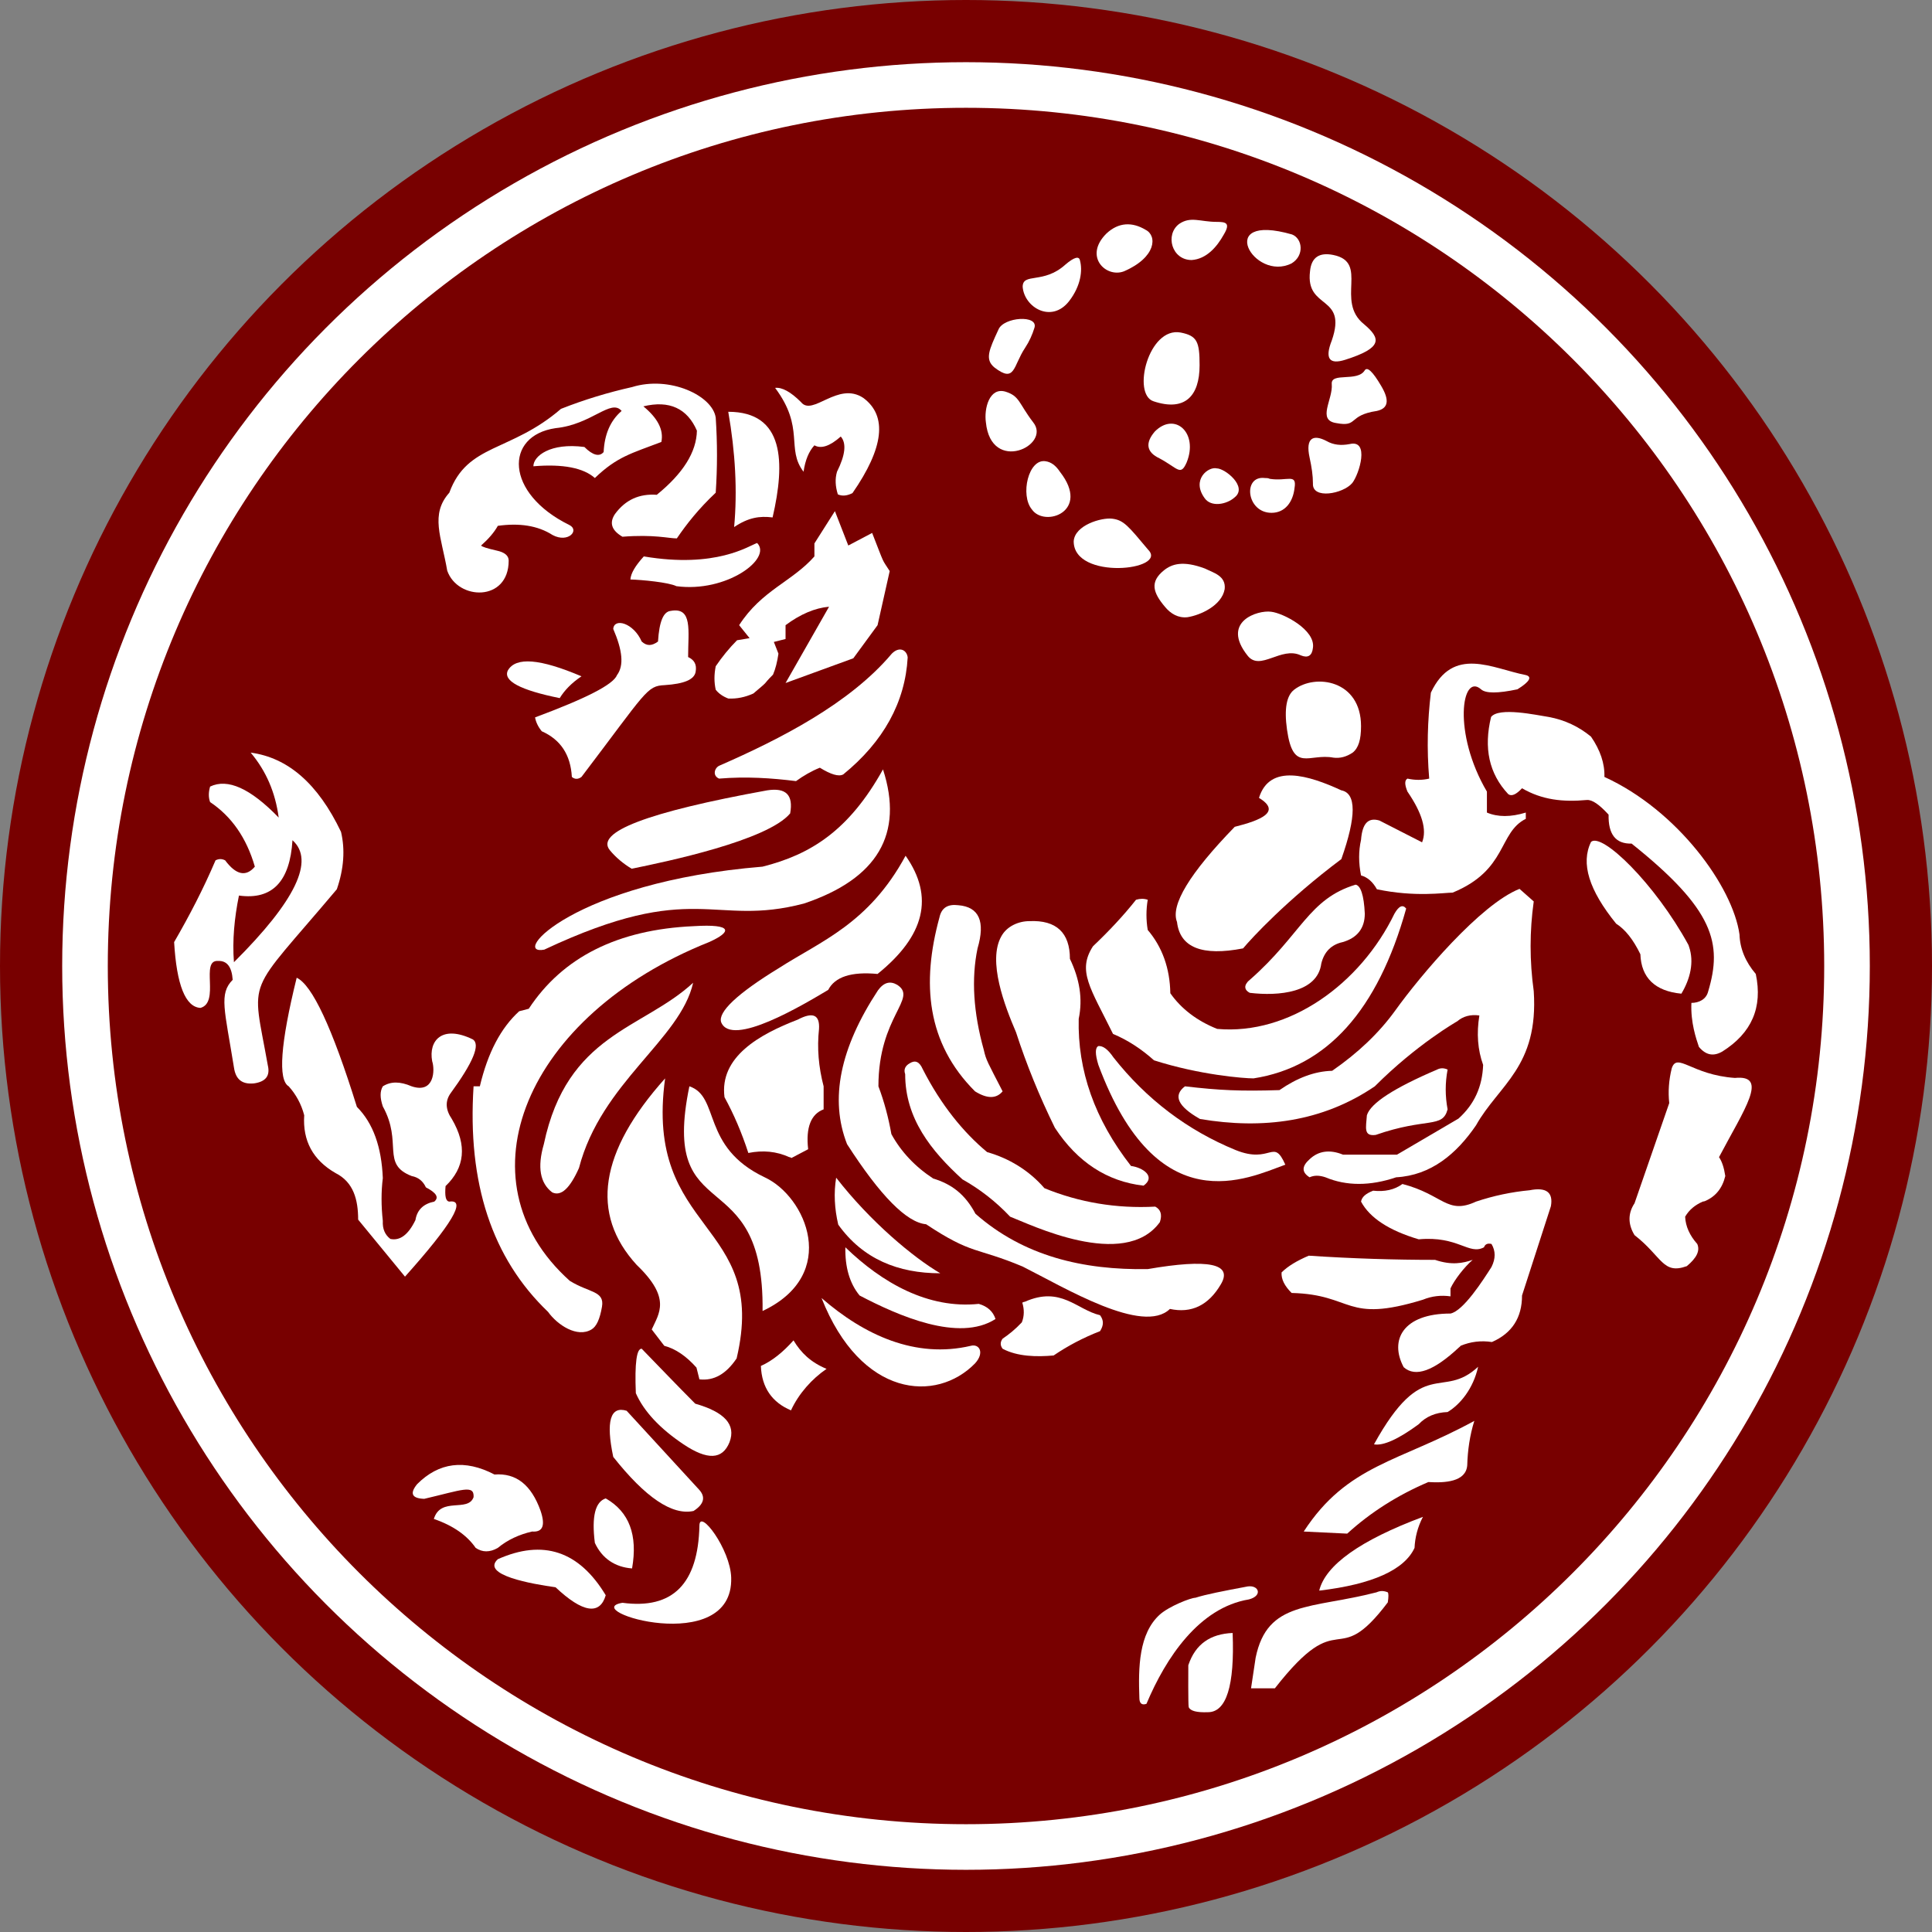 <?xml version="1.0" encoding="utf-8"?>
<!-- Generator: Adobe Illustrator 15.0.2, SVG Export Plug-In . SVG Version: 6.00 Build 0)  -->
<!DOCTYPE svg PUBLIC "-//W3C//DTD SVG 1.1//EN" "http://www.w3.org/Graphics/SVG/1.1/DTD/svg11.dtd">
<svg version="1.1" id="Warstwa_1" xmlns="http://www.w3.org/2000/svg" xmlns:xlink="http://www.w3.org/1999/xlink" x="0px" y="0px"
	 width="233px" height="233px" viewBox="0 0 233 233" enable-background="new 0 0 233 233" xml:space="preserve">
<rect x="0" y="0" width="233" height="233" fill="#808080" stroke="none"/>
<circle id="Red_Circle_1" fill="#780000" cx="116.5" cy="116.5" r="116.5"/>
<circle id="White_Circle_1" fill="#FFFFFF" cx="116.5" cy="116.5" r="109"/>
<path id="Red_Circle__2" fill="#780000" d="M220,116.5c0,57.156-46.343,103.5-103.5,103.5C59.341,220,13,173.656,13,116.5
	C13,59.341,59.341,13,116.5,13C173.657,13,220,59.341,220,116.5z"/>
<g id="Tiger">
	<path fill="#FFFFFF" d="M209.786,112.708c-0.799-5.754-7.465-14.982-16.294-19.01c0.054-1.618-0.503-3.235-1.612-4.854
		c-1.463-1.214-3.177-2.022-5.094-2.376c-1.495-0.23-6.014-1.228-6.962,0c-0.907,3.742-0.251,6.827,2.069,9.304
		c0.402,0.303,0.959,0.049,1.663-0.708c2.401,1.399,4.915,1.684,7.82,1.415c0.653-0.049,1.512,0.557,2.621,1.77
		c-0.05,2.377,0.858,3.538,2.774,3.489c9.969,7.958,10.971,12.037,9.23,17.846c-0.231,0.928-1.096,1.366-2.017,1.366
		c-0.107,2.37,0.571,4.309,0.906,5.309c0.859,1.012,1.764,1.164,2.824,0.555c3.53-2.223,4.892-5.308,4.034-9.352
		C210.492,115.994,209.836,114.376,209.786,112.708z"/>
	<path fill="#FFFFFF" d="M209.231,129.999c-5.217-0.36-6.963-3.137-7.617-1.163c-0.353,1.416-0.454,2.831-0.303,4.198l-4.186,12.081
		c-0.806,1.214-0.806,2.529,0,3.843c3.348,2.602,3.384,4.788,6.304,3.74c1.212-1.011,1.612-1.869,1.26-2.677
		c-0.906-1.013-1.411-2.125-1.461-3.288c0.505-0.86,1.211-1.414,2.12-1.819c0.099,0,0.202-0.051,0.25-0.051
		c1.312-0.556,2.118-1.566,2.472-3.033c-0.151-1.012-0.404-1.769-0.756-2.277C210.364,133.76,213.364,129.594,209.231,129.999z"/>
	<path fill="#FFFFFF" d="M155.818,28.276c-9.423-2.707-4.608,5.775-0.05,3.488C157.335,30.817,157.085,28.764,155.818,28.276z"/>
	<path fill="#FFFFFF" d="M160.811,30.753c-1.714-0.355-2.672,0.303-2.823,1.971c-0.569,4.696,4.56,2.764,2.624,8.342
		c-0.859,2.173-0.306,2.933,1.612,2.326c4.55-1.441,4.333-2.56,2.271-4.297C161.016,36.309,165.139,31.645,160.811,30.753z"/>
	<path fill="#FFFFFF" d="M166.562,46.527c-1.011-1.72-1.665-2.327-1.968-1.872c-0.87,1.454-4.123,0.195-3.983,1.669
		c0.163,1.85-1.825,4.357,0.553,4.702c2.69,0.512,1.339-0.938,4.892-1.467C167.417,49.257,167.618,48.295,166.562,46.527z"/>
	<path fill="#FFFFFF" d="M162.777,53.554c-1.059,0.203-1.967,0.102-2.771-0.353c-1.593-0.845-2.594-0.436-2.07,1.973
		c0.252,1.161,0.405,2.172,0.405,3.132c-0.11,1.95,3.63,1.262,4.739-0.048C163.948,57.147,165.195,52.979,162.777,53.554z"/>
	<path fill="#FFFFFF" d="M153.346,61.847c1.647,0,2.592-1.334,2.774-2.983c0.305-1.822-0.883-0.788-2.976-1.114
		c-0.2-0.1-0.403-0.1-0.605-0.1C149.848,57.314,150.299,61.847,153.346,61.847z"/>
	<path fill="#FFFFFF" d="M146.739,56.486c-1-0.248-3.09,1.349-1.461,3.59c0.777,1.12,2.657,0.776,3.63-0.101
		C150.505,58.698,147.739,56.486,146.739,56.486z"/>
	<path fill="#FFFFFF" d="M150.472,79.086c1.519,1.899,4.031-1.17,6.405-0.05c0.858,0.354,1.361,0.05,1.464-0.91
		c0.321-2.165-3.571-4.185-5.043-4.349C151.689,73.548,147.188,74.968,150.472,79.086z"/>
	<path fill="#FFFFFF" d="M130.244,31.41c-0.098-0.556-0.703-0.405-1.764,0.506c-2.642,2.389-5.146,0.926-5.146,2.68
		c0.201,2.505,3.497,4.428,5.601,1.72C130.369,34.463,130.567,32.584,130.244,31.41z"/>
	<path fill="#FFFFFF" d="M123.641,41.926c0.502-0.759,0.856-1.567,1.107-2.377c0.538-1.619-3.727-1.331-4.337,0.203
		c-1.144,2.462-1.646,3.578-0.503,4.549C122.452,46.268,122.148,44.154,123.641,41.926z"/>
	<path fill="#FFFFFF" d="M146.739,26.759c-1.989,0-3.144-0.712-4.541,0.252c-1.709,1.289-0.899,4.349,1.515,4.349
		c1.76-0.118,3.03-1.541,3.883-3.083C148.434,26.878,147.819,26.759,146.739,26.759z"/>
	<path fill="#FFFFFF" d="M133.424,28.176c-2.767,2.76-0.034,5.371,2.12,4.548c3.925-1.693,4.024-4.301,2.622-5.005
		C136.572,26.761,134.914,26.77,133.424,28.176z"/>
	<path fill="#FFFFFF" d="M142.399,40.106c-3.897-0.745-5.918,7.453-3.277,8.291c3.758,1.256,5.549-0.601,5.549-4.347
		C144.671,41.217,144.382,40.502,142.399,40.106z"/>
	<path fill="#FFFFFF" d="M96.606,48.499c-1.262-1.264-2.321-1.819-3.127-1.719c3.626,4.851,1.277,7.314,3.429,10.112
		c0.203-1.417,0.656-2.479,1.311-3.185c0.808,0.455,1.867,0.101,3.177-1.062c0.708,0.809,0.555,2.224-0.454,4.247
		c-0.253,0.858-0.201,1.77,0.102,2.729c0.555,0.254,1.159,0.153,1.764-0.151c3.784-5.46,4.238-9.303,1.313-11.477
		C101.045,45.938,98.007,50.261,96.606,48.499z"/>
	<path fill="#FFFFFF" d="M98.219,65.536v1.567c-2.677,3.044-6.364,4.074-9.079,8.293l1.262,1.567l-1.513,0.251
		c-0.958,0.962-1.817,2.024-2.573,3.136c-0.201,1.011-0.201,1.92,0,2.832c0.353,0.454,0.856,0.808,1.514,1.061
		c1.009,0.051,2.019-0.15,3.027-0.607c2.116-1.773,0.977-0.882,2.369-2.274c0.304-0.707,0.504-1.518,0.655-2.528l-0.554-1.415
		l1.411-0.354v-1.668c1.766-1.315,3.53-2.074,5.246-2.226l-5.246,9.201l8.172-2.981l2.925-3.994l1.463-6.522
		c-1.018-1.592-0.546-0.598-2.118-4.602l-2.876,1.517l-1.614-4.146L98.219,65.536z"/>
	<path fill="#FFFFFF" d="M91.31,65.486c-1,0.331-4.921,3.093-13.668,1.618c-1.008,1.112-1.565,2.023-1.615,2.782
		c1.386,0.039,4.616,0.341,5.548,0.807C87.619,71.503,93.17,67.359,91.31,65.486z"/>
	<path fill="#FFFFFF" d="M93.175,62.402c1.537-6.633,1.433-12.741-5.346-12.741c0.857,4.905,1.11,9.556,0.707,13.903
		C90.26,62.413,91.593,62.206,93.175,62.402z"/>
	<path fill="#FFFFFF" d="M107.55,78.833c-5.06,6.017-13.49,10.315-20.78,13.5c-0.594,0.255-0.889,1.209-0.049,1.567
		c3.264-0.271,6.292-0.071,9.278,0.302c0.909-0.657,1.867-1.212,2.876-1.616c1.311,0.807,2.27,1.112,2.824,0.807
		c4.842-3.943,7.465-8.694,7.768-14.105C109.379,78.436,108.504,77.874,107.55,78.833z"/>
	<path fill="#FFFFFF" d="M139.274,52.039c-1.225,1.429-0.966,2.522,0.555,3.235c2.233,1.196,2.538,2.182,3.278,0.506
		C144.566,52.21,141.684,49.615,139.274,52.039z"/>
	<path fill="#FFFFFF" d="M118.898,50.925c0.623,6.277,7.953,2.787,5.699,0c-1.76-2.299-1.603-3.149-3.332-3.691
		C119.314,46.659,118.663,49.287,118.898,50.925z"/>
	<path fill="#FFFFFF" d="M124.447,61.441c1.529,2.207,7.142,0.255,3.377-4.549c-0.503-0.759-1.06-1.164-1.713-1.264
		C124.02,55.274,123.013,59.724,124.447,61.441z"/>
	<path fill="#FFFFFF" d="M129.488,65.284c0,4.747,11.467,3.501,8.978,1.012c-2.374-2.827-2.933-3.576-4.336-3.743
		C132.869,62.396,129.609,63.316,129.488,65.284z"/>
	<path fill="#FFFFFF" d="M145.327,68.57c-2.666-1.002-4.01-0.546-4.944,0.203c-1.755,1.406-1.32,2.706,0.102,4.397
		c0.698,0.854,1.616,1.388,2.727,1.266c1.55-0.246,4.135-1.396,4.485-3.389C147.876,69.436,146.327,69.075,145.327,68.57z"/>
	<path fill="#FFFFFF" d="M120.766,112.909c-1.691,2.992,0.41,8.419,1.765,11.579c1.262,3.892,2.825,7.735,4.689,11.525
		c2.725,4.148,6.306,6.474,10.693,6.978c1.512-1.079-0.048-2.181-1.514-2.375c-4.387-5.614-6.455-11.528-6.306-17.745
		c0.508-2.428,0.104-4.805-1.06-7.232c0-3.132-1.613-4.701-4.892-4.549C122.844,111.09,121.429,111.701,120.766,112.909z"/>
	<path fill="#FFFFFF" d="M138.416,112.153c-0.202-1.215-0.202-2.429,0-3.641c-0.453-0.153-0.906-0.153-1.412,0
		c-1.514,1.92-3.277,3.791-5.193,5.612c-1.923,2.973-0.318,5.013,2.42,10.567c1.816,0.758,3.482,1.871,4.943,3.184
		c5.496,1.758,10.802,2.178,12.004,2.178c8.828-1.368,14.98-8.193,18.408-20.479c-0.401-0.503-0.855-0.354-1.411,0.609
		c-4.104,8.479-12.69,14.684-21.384,13.903c-2.423-0.963-4.34-2.428-5.649-4.301C141.091,116.804,140.183,114.226,138.416,112.153z"
		/>
	<path fill="#FFFFFF" d="M92.52,95.316L92.52,95.316c-14.476,2.626-20.781,5.053-18.965,7.229c0.707,0.858,1.615,1.618,2.624,2.224
		c4.153-0.843,16.387-3.395,19.115-6.672C95.697,95.872,94.79,94.962,92.52,95.316z"/>
	<path fill="#FFFFFF" d="M91.966,104.518c-22.833,1.881-30.534,10.795-26.329,10.009c18.232-8.573,20.27-2.66,31.322-5.561
		c8.876-2.984,12.053-8.393,9.531-16.178C102.379,100.184,97.748,103.06,91.966,104.518z"/>
	<path fill="#FFFFFF" d="M117.892,114.376c0.955-3.234,0.199-5.005-2.323-5.207c-1.261-0.154-2.017,0.301-2.27,1.467
		c-2.18,7.954-1.542,15.151,4.287,20.98c1.463,0.91,2.572,0.91,3.329,0c-1.795-3.501-1.987-3.726-2.27-5.006
		C117.386,122.11,117.133,118.018,117.892,114.376z"/>
	<path fill="#FFFFFF" d="M109.214,103.202c-4.434,8.199-10.21,10.291-15.282,13.551c-5.044,3.084-7.365,5.31-6.961,6.524
		c1.241,3.106,9.957-2.135,12.912-3.896c0.806-1.567,2.775-2.224,5.951-1.922C111.534,112.86,112.696,108.158,109.214,103.202z"/>
	<path fill="#FFFFFF" d="M108.207,118.773c-0.858-0.503-1.614-0.303-2.321,0.657c-4.59,6.979-5.85,13.147-3.731,18.557
		c4.034,6.271,7.212,9.454,9.533,9.657c5.612,3.729,5.996,2.732,11.648,5.104c5.079,2.553,14.511,8.28,17.756,5.11
		c2.572,0.556,4.642-0.406,6.15-2.982c1.464-2.479-1.509-3.089-8.825-1.823c-7.784,0.134-14.975-1.559-20.777-6.674
		c-1.233-2.331-2.857-3.575-5.095-4.248c-2.169-1.414-3.883-3.233-5.044-5.356c-0.352-1.974-0.856-3.896-1.563-5.764
		C105.936,122.523,110.747,120.426,108.207,118.773z"/>
	<path fill="#FFFFFF" d="M109.719,128.228c-0.554,0.307-0.757,0.761-0.554,1.316c0,5.348,3.132,9.253,6.908,12.69
		c2.068,1.161,3.985,2.629,5.751,4.499c2.275,0.859,13.775,6.547,18.056,0.657c0.303-0.91,0.101-1.518-0.554-1.871
		c-4.69,0.253-9.18-0.508-13.367-2.223c-1.859-2.149-4.282-3.61-6.91-4.351c-2.834-2.349-5.562-5.679-7.768-10.008
		C110.878,128.026,110.375,127.822,109.719,128.228z"/>
	<path fill="#FFFFFF" d="M98.774,124.084c0.102-1.72-0.755-2.072-2.573-1.113c-4.565,1.757-9.461,4.469-8.826,9.353
		c1.11,2.021,2.068,4.247,2.875,6.725c1.765-0.353,3.379-0.203,4.941,0.505c0.102,0,0.202,0.053,0.253,0.103l2.019-1.061
		c-0.303-2.633,0.353-4.25,1.866-4.806v-2.778C98.724,128.684,98.521,126.409,98.774,124.084z"/>
	<path fill="#FFFFFF" d="M92.217,141.981c-7.707-3.669-5.33-9.722-9.078-10.971c-3.621,17.508,9.057,8.657,8.827,27.097
		C101.327,153.696,97.199,144.279,92.217,141.981z"/>
	<path fill="#FFFFFF" d="M100.842,142.03c-0.303,1.822-0.202,3.742,0.252,5.663c2.969,4.154,7.22,5.865,12.306,5.865
		C110.134,151.648,104.943,147.312,100.842,142.03z"/>
	<path fill="#FFFFFF" d="M132.464,126.156c-0.402,0.201-0.402,0.96,0,2.274c7.136,19.165,18.017,13.656,22.547,12.032
		c-1.474-3.311-1.675-0.014-6.002-1.768c-5.798-2.376-10.743-6.117-14.729-11.173C133.626,126.562,133.02,126.105,132.464,126.156z"
		/>
	<path fill="#FFFFFF" d="M142.905,131.011c-1.464,1.111-0.858,2.424,1.816,3.939c7.57,1.279,14.761,0.359,21.081-3.939
		c5.075-5.087,9.938-7.84,9.938-7.84c0.704-0.604,1.614-0.858,2.672-0.704c-0.352,2.171-0.202,4.144,0.455,5.964
		c-0.101,2.631-1.062,4.754-2.976,6.473l-7.416,4.348h-6.507c-1.612-0.656-2.975-0.453-4.034,0.555c-0.958,0.86-0.958,1.569,0,2.176
		c0.556-0.253,1.161-0.253,1.918,0c2.521,1.061,5.396,1.061,8.524,0c4.2-0.233,7.278-2.823,9.633-6.269
		c2.733-4.88,7.566-7.041,6.96-16.179c-0.504-3.641-0.504-7.231,0-10.821l-1.715-1.516c-4.727,1.864-11.985,10.488-14.98,14.661
		c-1.966,2.73-4.539,5.157-7.615,7.28c-2.117,0.051-4.237,0.86-6.355,2.328C149.586,131.617,147.081,131.496,142.905,131.011z"/>
	<path fill="#FFFFFF" d="M184.012,81.413c-4.043-0.79-8.768-3.578-11.449,2.123c-0.403,3.387-0.504,6.774-0.201,10.364
		c-0.858,0.201-1.714,0.201-2.622,0c-0.354,0.201-0.354,0.707,0,1.568c1.764,2.578,2.369,4.599,1.764,6.117l-5.145-2.63
		c-1.361-0.403-2.066,0.356-2.217,2.325c-0.306,1.366-0.306,2.782,0,4.299c0.756,0.202,1.41,0.757,1.914,1.668
		c4.623,0.974,8.129,0.405,9.129,0.405c6.646-2.731,5.487-7.229,8.827-8.899v-0.757c-1.814,0.556-3.381,0.556-4.689,0v-2.528
		c-4.153-7.044-3.056-14.398-0.708-12.337c0.556,0.505,2.017,0.505,4.389,0C184.467,82.222,184.819,81.615,184.012,81.413z"/>
	<path fill="#FFFFFF" d="M203.634,113.972c-4.071-7.459-10.46-13.614-11.754-12.438c-1.261,2.58-0.252,5.814,3.026,9.859
		c1.11,0.709,2.067,1.921,2.925,3.69c0.101,2.833,1.766,4.451,4.944,4.754c1.047-1.745,1.583-3.801,0.908-5.713
		C203.684,114.074,203.634,114.021,203.634,113.972z"/>
	<path fill="#FFFFFF" d="M164.142,87.579c0-5.591-5.549-6.368-8.072-4.397c-0.906,0.707-1.211,2.273-0.858,4.802
		c0.741,5.257,2.65,2.832,5.6,3.389c0.809,0.101,1.563-0.101,2.321-0.606C163.836,90.209,164.142,89.199,164.142,87.579z"/>
	<path fill="#FFFFFF" d="M151.834,96.225c2.764,1.677,0.193,2.705-2.926,3.49c-5.449,5.61-7.767,9.455-6.96,11.476
		c0.354,3.084,3.023,4.146,7.969,3.185c0.998-1.202,5.275-5.843,11.851-10.769c1.819-5.156,1.819-7.938,0-8.291
		C157.853,93.508,153.123,92.04,151.834,96.225z"/>
	<path fill="#FFFFFF" d="M164.595,110.181c-0.101-2.225-0.506-3.389-1.11-3.49c-5.688,1.722-6.537,6.027-12.76,11.478
		c-0.103,0.102-0.253,0.202-0.303,0.302c-0.384,0.451-0.333,0.946,0.303,1.266c3.476,0.415,8.172-0.006,8.625-3.539
		c0.351-1.417,1.209-2.277,2.571-2.579C163.687,113.113,164.595,111.949,164.595,110.181z"/>
	<path fill="#FFFFFF" d="M174.581,128.988c-0.455-0.204-0.859-0.204-1.262,0c-5.194,2.224-8.02,4.046-8.472,5.511
		c-0.106,1.499-0.428,2.562,1.057,2.374c6.194-2.156,8.051-0.744,8.677-3.084C174.278,132.173,174.278,130.606,174.581,128.988z"/>
	<path fill="#FFFFFF" d="M165.603,143.598c-0.907,0.354-1.363,0.76-1.461,1.316c1.059,1.972,3.377,3.486,6.958,4.549
		c4.78-0.442,6.026,1.943,7.869,0.963c0.15-0.404,0.453-0.507,0.906-0.404c0.506,0.857,0.506,1.766,0,2.777
		c-1.007,1.576-3.373,5.289-4.944,5.615c-5.726,0-7.396,3.199-5.647,6.469c1.413,1.264,3.633,0.456,6.659-2.378
		c0.049-0.048,0.151-0.099,0.202-0.2c1.211-0.505,2.47-0.656,3.783-0.456c2.421-1.06,3.629-2.934,3.629-5.611l3.482-10.769
		c0.3-1.668-0.555-2.326-2.572-1.923c-2.171,0.204-4.339,0.659-6.456,1.368c-3.511,1.631-3.957-0.85-8.877-2.124
		C168.175,143.498,166.964,143.75,165.603,143.598z"/>
	<path fill="#FFFFFF" d="M53.936,68.823c1.255,3.598,7.412,3.796,7.412-1.213c0-0.607-0.503-1.012-1.46-1.213
		c-1.111-0.253-1.767-0.454-1.867-0.607c0.907-0.809,1.564-1.567,2.018-2.375c2.573-0.354,4.792-0.051,6.607,1.112
		c1.882,1,3.292-0.577,2.017-1.212C60.874,59.489,60.822,52.54,67,51.635c4.383-0.433,6.675-3.606,7.968-2.075
		c-1.361,1.164-2.068,2.831-2.168,4.955c-0.505,0.606-1.311,0.404-2.321-0.608c-4.107-0.544-6.153,1.094-6.153,2.327
		c3.581-0.304,6.052,0.201,7.415,1.416c2.692-2.589,4.419-2.971,8.02-4.348c0.303-1.466-0.453-2.882-2.168-4.296
		c3.128-0.759,5.295,0.251,6.455,2.933c-0.05,2.577-1.664,5.157-4.84,7.734c-2.121-0.153-3.785,0.607-5.045,2.324
		c-0.707,1.062-0.404,1.973,0.907,2.733c3.81-0.299,5.557,0.201,6.557,0.201c1.2-1.762,2.635-3.575,4.69-5.512
		c0.203-3.033,0.203-6.016,0-9.05c-0.378-2.655-5.547-5.096-10.087-3.689c-2.925,0.657-5.75,1.515-8.574,2.627
		c-6.106,5.269-11.282,4.151-13.467,10.112C51.847,62.049,53.232,64.736,53.936,68.823z"/>
	<path fill="#FFFFFF" d="M77.389,77.369c-0.983-2.26-3.335-2.885-3.431-1.518c1.11,2.577,1.312,4.399,0.455,5.562
		c-0.455,1.161-3.782,2.83-9.885,5.105c0.1,0.557,0.352,1.111,0.806,1.67c2.271,1.011,3.48,2.829,3.632,5.51
		c0.352,0.302,0.756,0.302,1.161,0c7.854-10.333,7.854-10.977,10.037-11.072c2.319-0.153,3.581-0.658,3.732-1.617
		c0.15-0.859-0.151-1.417-0.909-1.77c0-3.175,0.58-6.07-2.118-5.562c-0.857,0.1-1.362,1.264-1.513,3.692
		C78.599,77.924,77.994,77.924,77.389,77.369z"/>
	<path fill="#FFFFFF" d="M25.338,94.861c-0.202,0.707-0.202,1.313,0,1.869c2.573,1.721,4.387,4.299,5.396,7.787
		c-1.06,1.264-2.269,1.01-3.581-0.76c-0.403-0.201-0.756-0.201-1.16,0c-1.463,3.439-3.177,6.726-4.994,9.861
		c0.302,5.155,1.362,7.834,3.177,7.936c2.394-0.664-0.065-5.809,2.118-5.662c1.11-0.051,1.666,0.758,1.767,2.276
		c-1.688,1.694-0.962,3.629,0.152,10.565c0.201,1.417,0.957,2.071,2.42,1.924c1.413-0.204,1.968-0.912,1.664-2.177
		c-1.954-11.018-2.79-8.042,8.323-21.234c0.857-2.479,1.009-4.803,0.505-6.924c-2.775-5.817-6.406-8.95-10.894-9.556
		c1.866,2.223,2.976,4.801,3.379,7.834C30.179,95.063,27.457,93.85,25.338,94.861z M28.213,116.044
		c-0.203-2.629,0.05-5.307,0.604-8.039c4.035,0.556,6.154-1.718,6.456-6.672C37.998,103.758,35.627,108.664,28.213,116.044z"/>
	<path fill="#FFFFFF" d="M70.126,81.564c-4.994-2.125-7.919-2.377-8.879-0.708c-0.604,1.265,1.514,2.376,6.256,3.337
		C68.057,83.283,68.914,82.372,70.126,81.564z"/>
	<path fill="#FFFFFF" d="M83.642,111.697c-9.128,0.405-15.786,3.741-19.873,9.959l-1.158,0.303
		c-2.219,2.022-3.784,5.008-4.742,9.052h-0.756c-0.756,11.68,2.219,20.729,8.978,27.198c1.156,1.608,3.532,3.155,5.245,2.125
		c0.605-0.354,1.009-1.263,1.262-2.73c0.341-1.947-1.545-1.679-3.884-3.135c-13.612-12.195-5.29-32.036,16.795-40.85
		C88.245,112.396,88.485,111.391,83.642,111.697z"/>
	<path fill="#FFFFFF" d="M46.168,131.011c-0.353,0.605-0.353,1.363,0,2.424c2.433,4.391-0.25,6.954,3.48,8.396
		c0.807,0.151,1.361,0.606,1.715,1.364c1.26,0.658,1.614,1.214,1.01,1.72c-1.262,0.251-2.067,0.959-2.27,2.223
		c-0.857,1.772-1.867,2.528-3.027,2.277c-0.656-0.505-0.958-1.214-0.908-2.173c-0.202-1.822-0.202-3.539,0-5.16
		c-0.151-3.74-1.159-6.622-3.127-8.593c-2.975-9.556-5.396-14.715-7.261-15.572c-1.968,7.987-2.27,12.336-0.96,13.095
		c0.859,0.959,1.514,2.123,1.868,3.488c-0.202,3.082,1.058,5.409,3.782,6.974c2.171,1.092,2.723,3.215,2.723,5.613l5.649,6.878
		c5.65-6.319,7.465-9.355,5.347-9.05c-0.454-0.051-0.556-0.709-0.454-1.872c2.32-2.224,2.624-4.904,0.757-8.092
		c-0.757-1.108-0.807-2.12-0.202-3.03c2.773-3.791,3.683-5.965,2.724-6.573c-3.695-1.796-5.35,0.147-4.894,2.63
		c0.344,1.029,0.289,3.958-2.47,3.034C48.236,130.405,47.128,130.405,46.168,131.011z"/>
	<path fill="#FFFFFF" d="M83.592,118.521c-6.093,5.633-15.2,6.126-18.005,19.467c-0.808,2.781-0.454,4.703,1.009,5.813
		c1.059,0.507,2.118-0.456,3.227-2.932C72.516,130.521,82.045,125.396,83.592,118.521z"/>
	<path fill="#FFFFFF" d="M80.214,130.052c-7.919,8.846-9.079,16.327-3.43,22.496c4.207,4.025,2.693,5.83,1.815,7.786l1.513,1.971
		c1.362,0.354,2.673,1.265,3.884,2.629l0.354,1.416c1.765,0.203,3.227-0.656,4.488-2.527
		C92.776,147.143,77.624,148.914,80.214,130.052z"/>
	<path fill="#FFFFFF" d="M77.389,162.658c-0.605-0.049-0.858,1.719-0.707,5.359c0.96,2.178,2.875,4.248,5.75,6.17
		c2.875,1.92,4.69,1.869,5.548-0.255c0.808-2.122-0.604-3.64-4.135-4.649C81.625,167.057,79.507,164.833,77.389,162.658z"/>
	<path fill="#FFFFFF" d="M60.039,186.674c1.16-0.96,2.573-1.617,4.135-1.971c1.312,0.102,1.614-0.759,1.01-2.528
		c-1.11-3.086-2.925-4.552-5.548-4.348c-3.582-1.871-6.708-1.467-9.33,1.162c-0.909,1.113-0.657,1.719,0.856,1.771
		c4.57-1.07,6.047-1.764,5.952-0.203c-0.68,1.876-3.959-0.097-4.792,2.629c2.371,0.811,4.036,2.022,5.043,3.488
		C58.172,187.23,59.081,187.23,60.039,186.674z"/>
	<path fill="#FFFFFF" d="M73.051,180.708c-1.261,0.405-1.715,2.174-1.312,5.36c0.859,1.869,2.422,2.931,4.489,3.085
		C76.935,185.107,75.875,182.325,73.051,180.708z"/>
	<path fill="#FFFFFF" d="M73.958,175.703c3.884,4.903,7.111,7.08,9.684,6.521c1.263-0.808,1.464-1.668,0.708-2.528l-8.777-9.557
		C73.606,169.534,73.051,171.406,73.958,175.703z"/>
	<path fill="#FFFFFF" d="M84.35,183.996c-0.152,7.026-3.229,10.111-9.281,9.301c-5.478,0.91,13.402,6.666,13.113-3.034
		C88.092,186.846,84.35,181.879,84.35,183.996z"/>
	<path fill="#FFFFFF" d="M67,191.425c3.277,3.085,5.345,3.39,6.052,0.962c-3.229-5.358-7.565-6.773-13.013-4.348
		C57.953,189.954,64.19,191.034,67,191.425z"/>
	<path fill="#FFFFFF" d="M173.067,151.94c-4.843,0-9.936-0.153-15.231-0.504c-1.413,0.604-2.522,1.262-3.278,2.021
		c-0.052,0.809,0.351,1.619,1.211,2.475c7.539,0.187,6.354,3.719,15.837,0.812c1.109-0.455,2.219-0.557,3.325-0.404v-0.96
		c0.462-1.012,1.68-2.594,2.675-3.439C176.427,152.334,175.093,152.624,173.067,151.94z"/>
	<path fill="#FFFFFF" d="M165.703,174.188c1.107,0.2,2.926-0.608,5.396-2.428c0.858-0.91,2.017-1.416,3.481-1.467
		c1.516-0.908,3.097-2.815,3.681-5.46C173.883,168.909,171.67,163.389,165.703,174.188z"/>
	<path fill="#FFFFFF" d="M157.23,184.703l5.244,0.253c2.825-2.577,6.105-4.652,9.786-6.22c2.015,0.122,4.536-0.02,4.69-2.022
		c0.05-1.769,0.301-3.591,0.855-5.357C168.711,176.337,162.501,176.608,157.23,184.703z"/>
	<path fill="#FFFFFF" d="M170.595,186.674c0.053-1.211,0.354-2.478,1.011-3.741c-7.566,2.831-11.752,5.814-12.509,8.897
		C165.552,191.071,169.385,189.304,170.595,186.674z"/>
	<path fill="#FFFFFF" d="M167.369,193.247c0.101-0.656,0.101-1.062,0-1.212c-0.505-0.205-0.908-0.205-1.364,0
		c-7.896,2.04-13.155,0.97-14.574,7.886l-0.555,3.691h2.874C161.882,193.209,160.941,201.759,167.369,193.247z"/>
	<path fill="#FFFFFF" d="M150.472,191.325c-2.978,0.557-5.044,0.96-6.305,1.365c-0.556,0-3.171,1.026-4.287,2.022
		c-2.549,2.297-2.606,6.399-2.472,10.063c0,0.655,0.305,0.907,0.857,0.706c2.333-5.558,6.355-11.606,12.356-12.591
		C152.314,192.442,151.816,191.134,150.472,191.325z"/>
	<path fill="#FFFFFF" d="M132.666,158.615c-2.821-0.663-4.716-3.56-9.078-1.619c-0.1,0-0.2,0.052-0.3,0.102
		c0.249,0.81,0.249,1.617-0.053,2.375c-0.755,0.811-1.564,1.467-2.32,1.974c-0.302,0.402-0.302,0.81,0,1.212
		c1.796,0.954,4.121,0.995,6.154,0.811c1.713-1.164,3.532-2.125,5.597-2.933C133.122,159.826,133.122,159.222,132.666,158.615z"/>
	<path fill="#FFFFFF" d="M103.667,156.237c4.635,2.428,11.979,5.683,16.392,2.834c-0.302-0.911-0.958-1.518-2.017-1.823
		c-6.126,0.634-11.662-2.541-16.091-6.822C101.901,152.799,102.457,154.771,103.667,156.237z"/>
	<path fill="#FFFFFF" d="M117.586,164.43c1.198-1.311,0.5-2.396-0.504-2.125c-6.683,1.573-12.87-1.296-18.005-5.762
		C103.834,168.576,112.923,169.199,117.586,164.43z"/>
	<path fill="#FFFFFF" d="M99.682,165.087c-1.903-0.791-3.078-1.929-3.985-3.438c-1.26,1.416-2.571,2.478-3.934,3.085
		c0.101,2.627,1.362,4.398,3.63,5.356C96.334,168.051,97.945,166.27,99.682,165.087z"/>
	<path fill="#FFFFFF" d="M143.36,205.887c0.201,0.455,0.958,0.656,2.319,0.605c2.22,0,3.229-3.185,2.977-9.554
		c-2.667,0.11-4.484,1.315-5.346,3.892C143.311,201.094,143.279,205.636,143.36,205.887z"/>
</g>
</svg>
